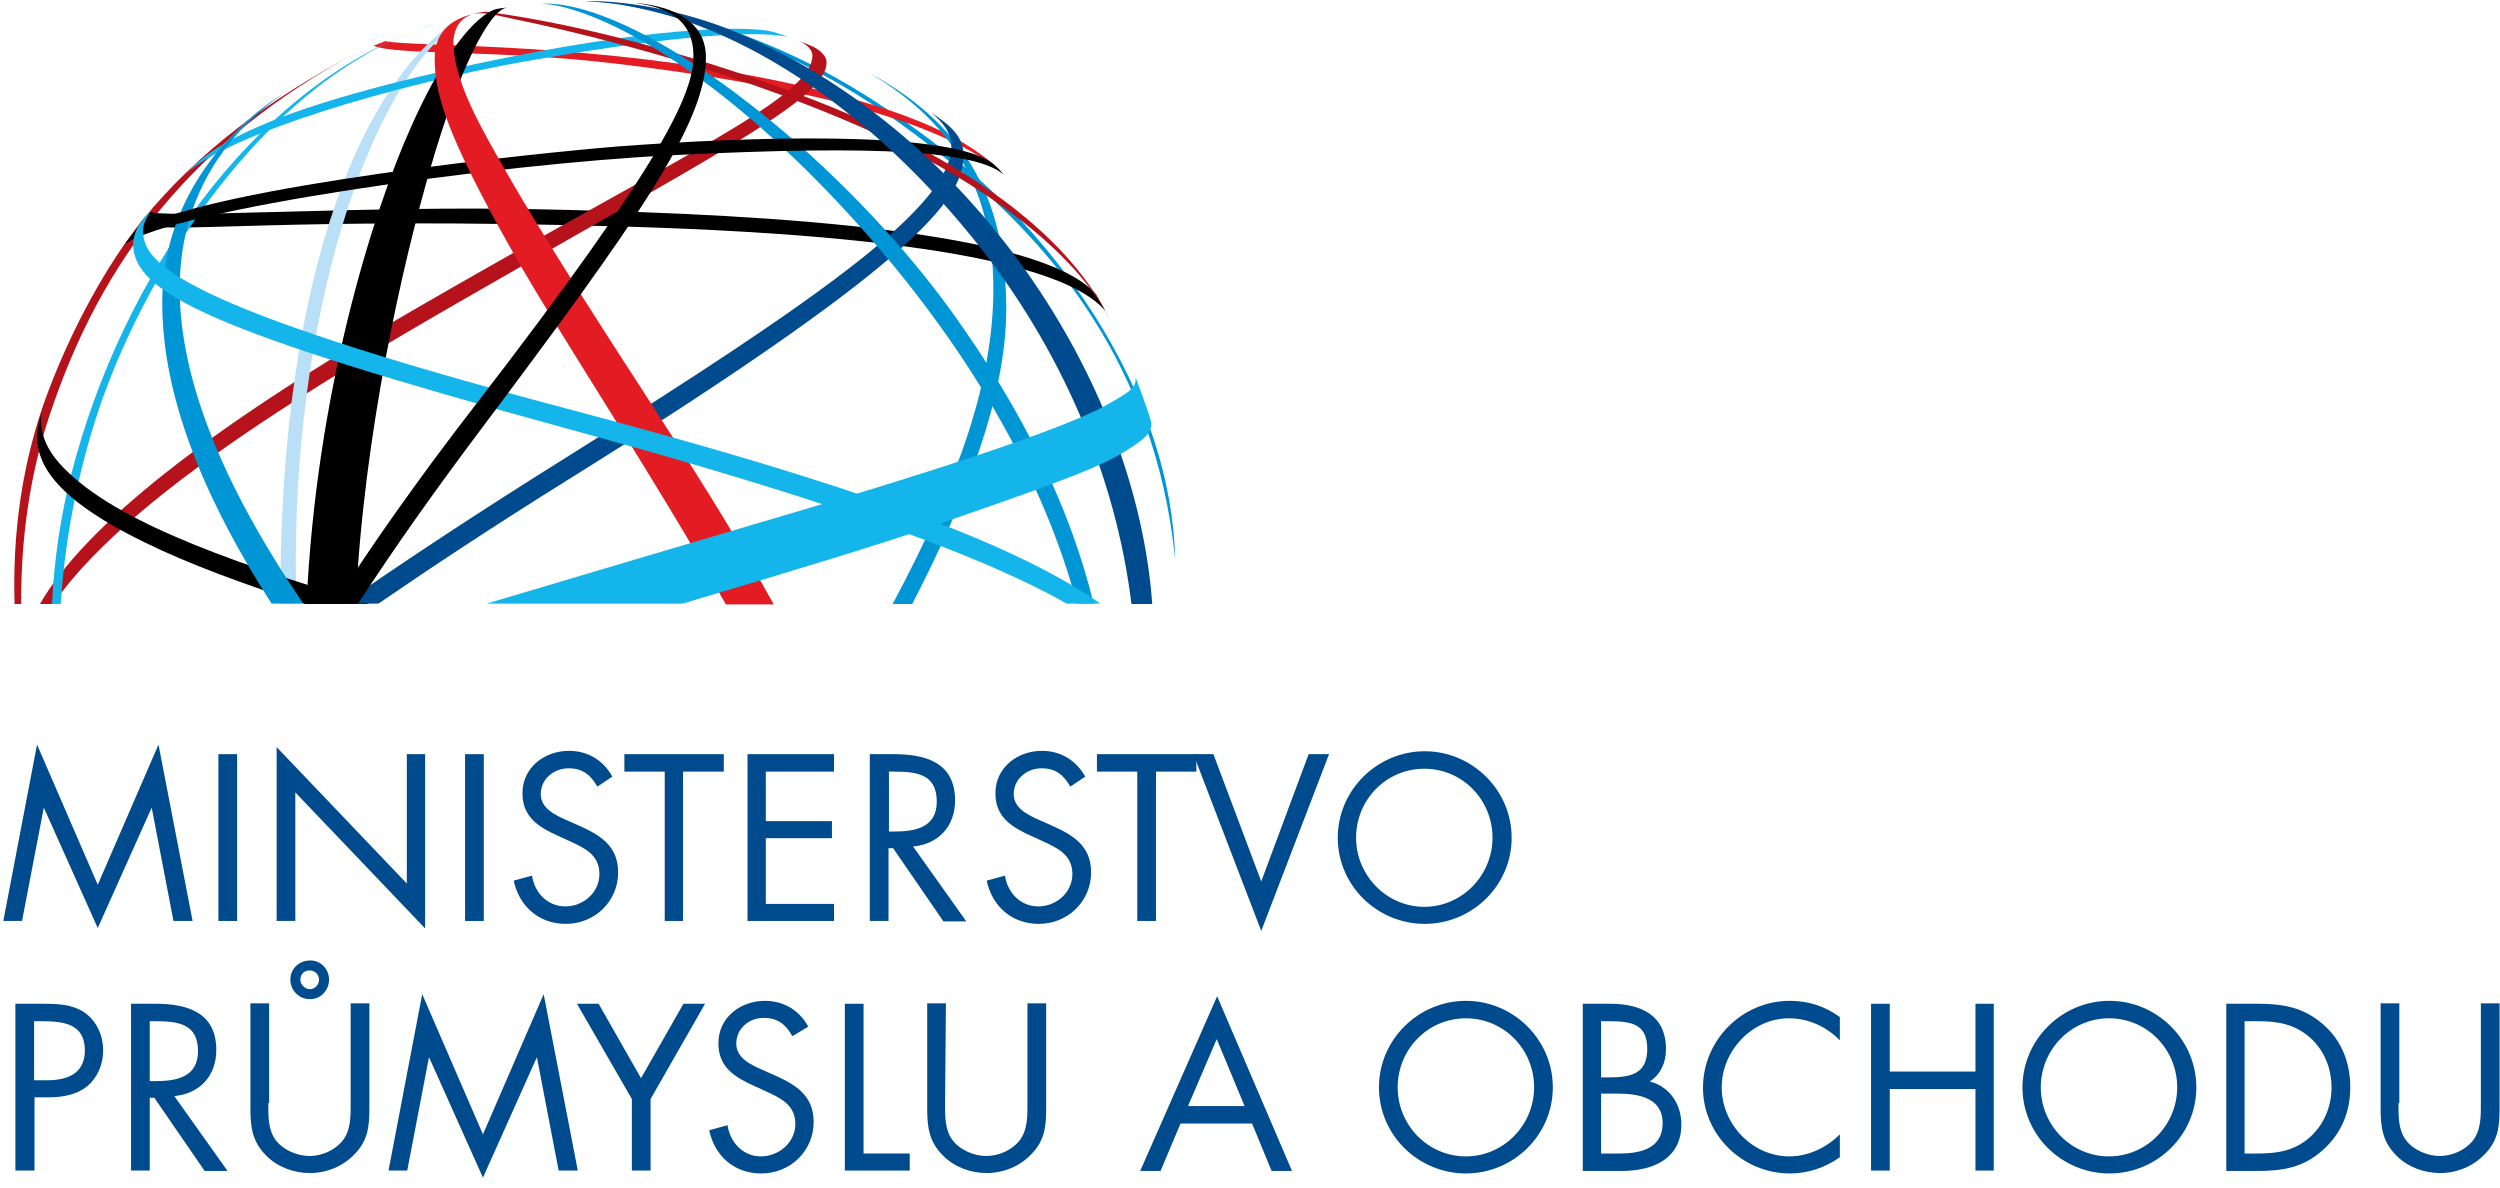 <?xml version="1.0" encoding="UTF-8"?>
<svg width="200px" height="95px" viewBox="0 0 200 95" version="1.1" xmlns="http://www.w3.org/2000/svg" xmlns:xlink="http://www.w3.org/1999/xlink">
    <title>ministerstvo-prumyslu-a-obchodu-seeklogo.com</title>
    <defs>
        <filter id="filter-1">
            <feColorMatrix in="SourceGraphic" type="matrix" values="0 0 0 0 1 0 0 0 0 1 0 0 0 0 1 0 0 0 1 0"></feColorMatrix>
        </filter>
    </defs>
    <g id="Desktop" stroke="none" stroke-width="1" fill="none" fill-rule="evenodd">
        <g id="05---Certifikace" transform="translate(-200, -5407)">
            <g id="ministerstvo-prumyslu-a-obchodu-seeklogo.com" transform="translate(0, 4428)" filter="url(#filter-1)">
                <g transform="translate(200, 979)">
                    <polygon id="Path" fill="#004B8D" fill-rule="nonzero" points="7.82 70.782 2.962 59.567 0.266 73.677 1.764 73.677 3.494 64.659 3.527 64.659 7.82 74.243 12.113 64.659 12.146 64.659 13.877 73.677 15.408 73.677 12.679 59.567"></polygon>
                    <rect id="Rectangle" fill="#004B8D" fill-rule="nonzero" x="17.471" y="60.333" width="1.498" height="13.344"></rect>
                    <polygon id="Path" fill="#004B8D" fill-rule="nonzero" points="22.13 59.767 32.546 70.682 32.546 60.333 34.01 60.333 34.01 74.276 23.627 63.394 23.627 73.677 22.13 73.677"></polygon>
                    <rect id="Rectangle" fill="#004B8D" fill-rule="nonzero" x="37.205" y="60.333" width="1.498" height="13.344"></rect>
                    <path d="M47.787,62.928 C47.255,61.997 46.622,61.464 45.491,61.464 C44.293,61.464 43.261,62.329 43.261,63.527 C43.261,64.692 44.459,65.225 45.358,65.624 L46.256,66.023 C47.987,66.789 49.451,67.654 49.451,69.784 C49.451,72.113 47.587,73.91 45.258,73.91 C43.128,73.91 41.531,72.512 41.098,70.449 L42.562,70.05 C42.762,71.414 43.794,72.512 45.225,72.512 C46.656,72.512 47.953,71.414 47.953,69.917 C47.953,68.353 46.722,67.82 45.491,67.255 L44.692,66.889 C43.128,66.19 41.797,65.391 41.797,63.461 C41.797,61.398 43.561,60.067 45.524,60.067 C47.022,60.067 48.286,60.832 48.985,62.13 L47.787,62.928 Z" id="Path" fill="#004B8D" fill-rule="nonzero"></path>
                    <polygon id="Path" fill="#004B8D" fill-rule="nonzero" points="54.642 73.677 53.178 73.677 53.178 61.73 49.95 61.73 49.95 60.333 57.903 60.333 57.903 61.73 54.642 61.73"></polygon>
                    <polygon id="Path" fill="#004B8D" fill-rule="nonzero" points="59.8 60.333 66.722 60.333 66.722 61.73 61.265 61.73 61.265 65.691 66.556 65.691 66.556 67.055 61.265 67.055 61.265 72.313 66.722 72.313 66.722 73.677 59.8 73.677"></polygon>
                    <path d="M71.082,73.677 L69.584,73.677 L69.584,60.333 L71.514,60.333 C74.043,60.333 76.406,60.998 76.406,64.027 C76.406,66.09 75.108,67.521 73.045,67.72 L77.304,73.71 L75.474,73.71 L71.448,67.854 L71.082,67.854 L71.082,73.677 L71.082,73.677 Z M71.082,66.522 L71.547,66.522 C73.245,66.522 74.942,66.19 74.942,64.126 C74.942,61.93 73.344,61.73 71.547,61.73 L71.115,61.73 L71.115,66.522 L71.082,66.522 Z" id="Shape" fill="#004B8D" fill-rule="nonzero"></path>
                    <path d="M85.624,62.928 C85.092,61.997 84.459,61.464 83.328,61.464 C82.13,61.464 81.098,62.329 81.098,63.527 C81.098,64.692 82.296,65.225 83.195,65.624 L84.093,66.023 C85.824,66.789 87.288,67.654 87.288,69.784 C87.288,72.113 85.424,73.91 83.095,73.91 C80.965,73.91 79.368,72.512 78.935,70.449 L80.399,70.05 C80.599,71.414 81.631,72.512 83.062,72.512 C84.493,72.512 85.79,71.414 85.79,69.917 C85.79,68.353 84.559,67.82 83.328,67.255 L82.529,66.889 C80.965,66.19 79.634,65.391 79.634,63.461 C79.634,61.398 81.398,60.067 83.361,60.067 C84.859,60.067 86.09,60.832 86.822,62.13 L85.624,62.928 Z" id="Path" fill="#004B8D" fill-rule="nonzero"></path>
                    <polygon id="Path" fill="#004B8D" fill-rule="nonzero" points="92.479 73.677 90.982 73.677 90.982 61.73 87.754 61.73 87.754 60.333 95.707 60.333 95.707 61.73 92.479 61.73"></polygon>
                    <polygon id="Path" fill="#004B8D" fill-rule="nonzero" points="100.899 70.516 104.692 60.333 106.323 60.333 100.899 74.476 95.474 60.333 97.072 60.333"></polygon>
                    <path d="M120.932,67.022 C120.932,70.849 117.77,73.91 113.977,73.91 C110.183,73.91 107.022,70.849 107.022,67.022 C107.022,63.195 110.183,60.1 113.977,60.1 C117.77,60.1 120.932,63.195 120.932,67.022 M108.486,67.022 C108.486,70.017 110.915,72.546 113.943,72.546 C116.972,72.546 119.401,70.017 119.401,67.022 C119.401,63.993 117.005,61.498 113.943,61.498 C110.882,61.498 108.486,63.993 108.486,67.022" id="Shape" fill="#004B8D" fill-rule="nonzero"></path>
                    <path d="M2.729,93.644 L1.231,93.644 L1.231,80.3 L3.428,80.3 C4.592,80.3 5.757,80.333 6.755,80.998 C7.754,81.697 8.253,82.862 8.253,84.027 C8.253,85.125 7.82,86.19 6.988,86.889 C6.09,87.621 4.925,87.787 3.827,87.787 L2.762,87.787 L2.762,93.644 L2.729,93.644 Z M2.729,86.423 L3.727,86.423 C5.358,86.423 6.789,85.923 6.789,84.027 C6.789,81.864 5.025,81.697 3.295,81.697 L2.729,81.697 L2.729,86.423 Z" id="Shape" fill="#004B8D" fill-rule="nonzero"></path>
                    <path d="M11.98,93.644 L10.483,93.644 L10.483,80.3 L12.413,80.3 C14.942,80.3 17.304,80.965 17.304,83.993 C17.304,86.057 16.007,87.488 13.943,87.687 L18.203,93.677 L16.373,93.677 L12.346,87.82 L11.98,87.82 L11.98,93.644 Z M11.98,86.489 L12.446,86.489 C14.143,86.489 15.84,86.156 15.84,84.093 C15.84,81.897 14.243,81.697 12.446,81.697 L11.98,81.697 L11.98,86.489 Z" id="Shape" fill="#004B8D" fill-rule="nonzero"></path>
                    <path d="M21.464,88.253 C21.464,89.251 21.431,90.383 22.063,91.215 C22.662,92.013 23.794,92.479 24.759,92.479 C25.724,92.479 26.755,92.047 27.388,91.281 C28.087,90.416 28.053,89.251 28.053,88.22 L28.053,80.266 L29.551,80.266 L29.551,88.619 C29.551,90.083 29.451,91.215 28.386,92.313 C27.454,93.311 26.123,93.844 24.792,93.844 C23.527,93.844 22.23,93.378 21.331,92.479 C20.166,91.348 20.033,90.15 20.033,88.619 L20.033,80.266 L21.531,80.266 L21.531,88.253 L21.464,88.253 Z M26.323,78.369 C26.323,79.235 25.657,79.933 24.792,79.933 C23.927,79.933 23.228,79.235 23.228,78.369 C23.228,77.504 23.927,76.839 24.792,76.839 C25.624,76.805 26.323,77.504 26.323,78.369 M24.027,78.369 C24.027,78.769 24.393,79.135 24.792,79.135 C25.191,79.135 25.524,78.769 25.524,78.369 C25.524,77.97 25.191,77.637 24.792,77.637 C24.359,77.604 24.027,77.937 24.027,78.369" id="Shape" fill="#004B8D" fill-rule="nonzero"></path>
                    <polygon id="Path" fill="#004B8D" fill-rule="nonzero" points="38.636 90.749 33.777 79.534 31.082 93.644 32.579 93.644 34.309 84.626 34.343 84.626 38.636 94.21 42.928 84.626 42.962 84.626 44.692 93.644 46.223 93.644 43.494 79.534"></polygon>
                    <polygon id="Path" fill="#004B8D" fill-rule="nonzero" points="46.156 80.3 47.887 80.3 51.281 86.256 54.676 80.3 56.406 80.3 52.047 87.92 52.047 93.644 50.549 93.644 50.549 87.92"></polygon>
                    <path d="M63.394,82.895 C62.862,81.963 62.23,81.431 61.098,81.431 C59.9,81.431 58.902,82.296 58.902,83.494 C58.902,84.659 60.1,85.191 60.998,85.591 L61.897,85.99 C63.627,86.755 65.092,87.621 65.092,89.75 C65.092,92.08 63.228,93.877 60.899,93.877 C58.769,93.877 57.171,92.512 56.739,90.416 L58.203,90.017 C58.403,91.381 59.434,92.512 60.865,92.512 C62.296,92.512 63.627,91.414 63.627,89.917 C63.627,88.353 62.396,87.82 61.165,87.255 L60.366,86.889 C58.802,86.19 57.471,85.391 57.471,83.461 C57.471,81.398 59.235,80.067 61.198,80.067 C62.696,80.067 63.96,80.832 64.659,82.13 L63.394,82.895 Z" id="Path" fill="#004B8D" fill-rule="nonzero"></path>
                    <polygon id="Path" fill="#004B8D" fill-rule="nonzero" points="69.085 92.28 72.779 92.28 72.779 93.644 67.587 93.644 67.587 80.3 69.085 80.3"></polygon>
                    <path d="M75.607,88.253 C75.607,89.251 75.574,90.383 76.206,91.215 C76.805,92.013 77.937,92.479 78.902,92.479 C79.867,92.479 80.899,92.047 81.531,91.281 C82.23,90.416 82.196,89.251 82.196,88.22 L82.196,80.266 L83.694,80.266 L83.694,88.619 C83.694,90.083 83.594,91.215 82.529,92.313 C81.597,93.311 80.266,93.844 78.935,93.844 C77.671,93.844 76.373,93.378 75.474,92.479 C74.309,91.348 74.176,90.15 74.176,88.619 L74.176,80.266 L75.674,80.266 L75.607,88.253 L75.607,88.253 Z" id="Path" fill="#004B8D" fill-rule="nonzero"></path>
                    <path d="M94.443,89.884 L92.845,93.677 L91.215,93.677 L97.371,79.7 L103.361,93.677 L101.73,93.677 L100.166,89.884 L94.443,89.884 Z M97.338,83.128 L95.042,88.486 L99.567,88.486 L97.338,83.128 Z" id="Shape" fill="#004B8D" fill-rule="nonzero"></path>
                    <path d="M124.226,86.988 C124.226,90.815 121.065,93.877 117.271,93.877 C113.478,93.877 110.316,90.815 110.316,86.988 C110.316,83.161 113.478,80.067 117.271,80.067 C121.065,80.067 124.226,83.161 124.226,86.988 M111.814,86.988 C111.814,90.017 114.243,92.512 117.271,92.512 C120.3,92.512 122.729,89.983 122.729,86.988 C122.729,83.96 120.333,81.464 117.271,81.464 C114.21,81.464 111.814,83.96 111.814,86.988" id="Shape" fill="#004B8D" fill-rule="nonzero"></path>
                    <path d="M126.622,80.3 L128.819,80.3 C131.248,80.3 133.278,81.198 133.278,83.927 C133.278,84.992 132.879,85.923 131.98,86.522 C133.577,86.922 134.509,88.353 134.509,89.95 C134.509,92.612 132.379,93.677 129.717,93.677 L126.622,93.677 L126.622,80.3 L126.622,80.3 Z M128.087,86.19 L128.652,86.19 C130.349,86.19 131.78,85.99 131.78,83.927 C131.78,81.897 130.516,81.697 128.686,81.697 L128.087,81.697 L128.087,86.19 L128.087,86.19 Z M128.087,92.28 L129.584,92.28 C131.248,92.28 133.012,91.88 133.012,89.85 C133.012,87.787 131.015,87.488 129.384,87.488 L128.087,87.488 L128.087,92.28 L128.087,92.28 Z" id="Shape" fill="#004B8D" fill-rule="nonzero"></path>
                    <path d="M147.188,83.228 C146.123,82.13 144.659,81.464 143.128,81.464 C140.166,81.464 137.737,84.06 137.737,86.988 C137.737,89.917 140.166,92.512 143.161,92.512 C144.659,92.512 146.123,91.814 147.188,90.749 L147.188,92.579 C146.023,93.411 144.626,93.877 143.195,93.877 C139.434,93.877 136.24,90.815 136.24,87.022 C136.24,83.195 139.368,80.067 143.195,80.067 C144.692,80.067 145.99,80.499 147.188,81.364 L147.188,83.228 L147.188,83.228 Z" id="Path" fill="#004B8D" fill-rule="nonzero"></path>
                    <polygon id="Path" fill="#004B8D" fill-rule="nonzero" points="158.037 85.724 158.037 80.3 159.501 80.3 159.501 93.644 158.037 93.644 158.037 87.121 151.181 87.121 151.181 93.644 149.684 93.644 149.684 80.3 151.181 80.3 151.181 85.724"></polygon>
                    <path d="M175.707,86.988 C175.707,90.815 172.546,93.877 168.752,93.877 C164.958,93.877 161.797,90.815 161.797,86.988 C161.797,83.161 164.958,80.067 168.752,80.067 C172.546,80.067 175.707,83.161 175.707,86.988 M163.261,86.988 C163.261,90.017 165.691,92.512 168.719,92.512 C171.747,92.512 174.176,89.983 174.176,86.988 C174.176,83.96 171.78,81.464 168.719,81.464 C165.691,81.464 163.261,83.96 163.261,86.988" id="Shape" fill="#004B8D" fill-rule="nonzero"></path>
                    <path d="M178.07,80.3 L180.599,80.3 C182.596,80.3 184.226,80.566 185.79,81.897 C187.321,83.195 188.02,84.992 188.02,86.988 C188.02,88.952 187.321,90.649 185.857,91.98 C184.26,93.411 182.662,93.677 180.566,93.677 L178.103,93.677 L178.103,80.3 L178.07,80.3 Z M180.632,92.28 C182.263,92.28 183.627,92.047 184.859,90.915 C185.957,89.884 186.522,88.486 186.522,86.988 C186.522,85.458 185.923,83.993 184.792,82.995 C183.561,81.93 182.23,81.697 180.666,81.697 L179.567,81.697 L179.567,92.28 L180.632,92.28 Z" id="Shape" fill="#004B8D" fill-rule="nonzero"></path>
                    <path d="M191.88,88.253 C191.88,89.251 191.847,90.383 192.479,91.215 C193.078,92.013 194.21,92.479 195.175,92.479 C196.14,92.479 197.171,92.047 197.804,91.281 C198.502,90.416 198.469,89.251 198.469,88.22 L198.469,80.266 L199.967,80.266 L199.967,88.619 C199.967,90.083 199.867,91.215 198.802,92.313 C197.87,93.311 196.539,93.844 195.208,93.844 C193.943,93.844 192.646,93.378 191.747,92.479 C190.582,91.348 190.449,90.15 190.449,88.619 L190.449,80.266 L191.947,80.266 L191.947,88.253 L191.88,88.253 Z" id="Path" fill="#004B8D" fill-rule="nonzero"></path>
                    <path d="M94.01,44.725 C93.71,31.714 84.825,19.401 76.306,12.646 C66.356,4.759 58.303,1.597 49.018,0.2 C57.704,1.963 66.19,4.592 76.938,13.744 C83.727,19.468 92.413,28.885 94.01,44.725" id="Path" fill="#0096D6" fill-rule="nonzero"></path>
                    <path d="M11.414,17.571 C8.486,21.265 5.824,26.156 3.894,31.215 C1.697,36.972 0.998,42.862 1.165,48.319 L1.697,48.319 C1.664,43.195 2.363,38.037 3.96,33.245 C8.153,20.599 15.541,11.215 28.652,4.126 C21.431,8.02 16.073,11.947 11.414,17.571" id="Path" fill="#B5121B" fill-rule="nonzero"></path>
                    <path d="M79.201,12.912 C77.138,11.248 72.779,8.353 59.235,5.89 C45.491,3.394 33.378,3.76 30.815,3.295 L29.884,3.661 C31.88,4.459 39.634,3.927 49.551,5.125 C59.468,6.323 74.476,8.785 80.2,13.877 L79.201,12.912 Z" id="Path" fill="#E31B23" fill-rule="nonzero"></path>
                    <path d="M88.419,24.859 C86.09,22.13 77.804,18.968 50.283,18.136 C22.363,17.304 13.644,18.769 11.181,17.937 C11.181,17.937 11.814,17.138 12.047,16.905 C12.047,17.537 29.617,16.439 42.928,16.739 C55.907,17.005 82.862,17.837 87.687,23.561 C88.02,24.126 88.419,24.859 88.419,24.859" id="Path" fill="#000000" fill-rule="nonzero"></path>
                    <path d="M63.894,3.261 C63.827,3.228 63.76,3.195 63.76,3.195 C63.76,3.195 63.794,3.228 63.894,3.261" id="Path" fill="#B5121B" fill-rule="nonzero"></path>
                    <path d="M65.092,3.76 C64.825,3.627 64.16,3.361 63.894,3.261 C64.193,3.394 64.992,3.794 64.992,4.459 C64.992,7.82 54.11,12.579 32.28,25.258 C16.639,34.343 6.789,42.063 3.195,48.319 L4.26,48.319 C10.849,38.735 29.484,28.319 41.664,21.331 C58.636,11.614 66.123,7.687 66.123,5.025 C66.156,4.393 65.424,3.927 65.092,3.76" id="Path" fill="#B5121B" fill-rule="nonzero"></path>
                    <path d="M22.429,47.754 C22.429,47.953 22.429,48.12 22.429,48.319 L23.727,48.319 C23.694,47.221 23.661,46.09 23.661,44.992 C23.661,23.86 30.083,5.092 37.737,1.165 C37.737,1.165 37.338,1.198 36.938,1.431 C29.484,5.79 22.429,20.965 22.429,47.754" id="Path" fill="#B9E0F7" fill-rule="nonzero"></path>
                    <path d="M5.691,37.97 C4.859,41.265 4.326,44.759 4.16,48.319 L4.859,48.319 C5.158,43.661 6.057,38.17 8.02,32.413 C12.047,20.799 21.165,7.388 32.579,2.729 C20.266,7.621 9.85,21.797 5.691,37.97" id="Path" fill="#13B5EA" fill-rule="nonzero"></path>
                    <path d="M32.579,2.696 C33.378,2.396 34.143,2.097 34.942,1.864 C34.143,2.13 33.344,2.396 32.579,2.696" id="Path" fill="#13B5EA" fill-rule="nonzero"></path>
                    <path d="M63.062,2.962 C60,2.296 52.113,3.128 41.93,4.925 C31.681,6.755 18.303,10.682 14.775,13.977 C16.805,11.814 20.765,8.819 37.87,5.158 C51.913,2.13 59.667,2.03 61.764,2.529 C62.363,2.696 63.062,2.962 63.062,2.962" id="Path" fill="#13B5EA" fill-rule="nonzero"></path>
                    <path d="M69.517,5.824 C74.942,9.018 79.468,13.877 79.468,23.128 C79.468,30.216 76.872,38.103 71.414,48.319 L72.978,48.319 C77.338,39.9 80.499,31.547 80.499,24.759 C80.499,16.506 77.704,10.25 69.517,5.824" id="Path" fill="#0096D6" fill-rule="nonzero"></path>
                    <path d="M3.361,32.912 C3.461,32.612 3.527,32.379 3.527,32.379 C3.527,32.379 3.428,32.579 3.361,32.912" id="Path" fill="#000000" fill-rule="nonzero"></path>
                    <path d="M4.759,37.072 C3.161,35.275 3.195,33.71 3.361,32.945 C3.228,33.378 3.062,34.01 2.962,34.509 C2.895,36.572 3.527,39.468 11.581,43.394 C15.175,45.158 19.567,46.755 24.393,48.319 L29.551,48.319 C17.072,44.592 8.552,41.298 4.759,37.072" id="Path" fill="#000000" fill-rule="nonzero"></path>
                    <path d="M23.894,6.722 C23.894,6.722 22.263,7.687 21.065,8.586 C17.604,11.248 12.978,16.473 12.978,24.226 C12.978,29.517 14.609,37.238 21.73,48.286 L24.26,48.286 C17.637,38.536 14.376,30.15 14.376,23.095 C14.376,14.476 19.501,9.285 23.894,6.722" id="Path" fill="#0096D6" fill-rule="nonzero"></path>
                    <path d="M74.509,9.018 C75.175,9.584 76.106,10.449 76.106,11.681 C76.106,16.373 66.156,23.527 45.491,36.473 C38.303,40.965 32.346,44.892 27.488,48.286 L30.283,48.286 C34.542,45.358 39.534,42.063 45.458,38.369 C74.942,20 77.072,15.474 77.072,12.379 C77.105,10.982 76.04,10.017 74.509,9.018" id="Path" fill="#004B8D" fill-rule="nonzero"></path>
                    <path d="M37.87,1.098 C38.735,0.998 39.168,1.098 40.832,1.464 C45.225,2.363 57.338,5.092 68.918,10.183 C77.671,14.01 86.19,19.933 88.985,25.99 C87.388,22.529 82.463,14.343 63.228,7.288 C51.215,2.895 42.862,1.464 38.869,0.932 C38.835,0.932 38.103,1.032 37.87,1.098" id="Path" fill="#B5121B" fill-rule="nonzero"></path>
                    <path d="M43.128,0.3 C45.99,0.233 54.642,3.361 66.156,15.275 C74.942,24.393 82.829,35.874 86.156,48.286 L87.488,48.286 C85.691,40.899 82.063,33.178 76.106,24.892 C66.556,11.714 50.682,-0.2 43.128,0.3" id="Path" fill="#0096D6" fill-rule="nonzero"></path>
                    <path d="M32.945,10.017 C29.717,17.171 25.291,31.581 24.526,48.286 L28.453,48.286 C29.118,34.642 32.213,21.065 34.476,13.311 C36.672,5.724 39.135,0.732 40.599,0.599 C40.366,0.632 39.8,0.666 39.468,0.799 C37.438,1.697 35.008,5.391 32.945,10.017" id="Path" fill="#000000" fill-rule="nonzero"></path>
                    <path d="M80.266,13.943 C78.07,12.113 70.549,11.581 53.844,12.413 C39.567,13.111 13.81,16.772 9.983,19.534 C9.983,19.534 10.616,18.702 10.948,18.303 C17.438,14.842 43.594,12.18 49.451,11.714 C59.601,10.948 75.707,10.383 79.334,13.012 C79.867,13.411 80.266,13.943 80.266,13.943" id="Path" fill="#000000" fill-rule="nonzero"></path>
                    <path d="M38.336,9.85 C36.406,6.123 36.273,4.226 36.273,3.361 C36.273,2.862 36.473,1.464 37.87,1.131 C35.84,1.564 34.775,2.795 34.775,4.659 C34.775,7.321 35.541,10.483 40.932,20 C44.958,27.121 51.88,37.404 58.07,48.353 L61.897,48.353 C59.501,43.993 56.572,39.168 53.045,33.777 C50.749,30.15 42.23,17.338 38.336,9.85" id="Path" fill="#E31B23" fill-rule="nonzero"></path>
                    <path d="M45.291,32.679 C14.11,24.426 11.448,20.998 11.448,18.502 C11.448,18.103 11.514,17.604 12.246,16.672 C11.88,16.972 11.181,17.903 11.181,17.903 C10.915,18.336 10.649,18.968 10.649,19.501 C10.649,23.461 16.972,26.522 45.324,34.276 C64.393,39.501 77.704,43.96 85.324,48.286 L88.02,48.286 C79.7,42.396 62.729,37.304 45.291,32.679" id="Path" fill="#13B5EA" fill-rule="nonzero"></path>
                    <path d="M59.501,2.829 C54.176,0.499 48.952,0 46.755,0.1 C57.471,0.499 68.952,8.12 77.704,18.902 C84.958,27.787 89.285,38.236 90.516,48.319 L92.18,48.319 C90.882,30.383 77.704,10.749 59.501,2.829" id="Path" fill="#004B8D" fill-rule="nonzero"></path>
                    <path d="M50.782,0.233 C52.379,0.466 55.474,0.998 55.474,4.459 C55.474,7.321 53.478,12.413 37.87,32.612 C33.245,38.602 29.617,43.794 26.755,48.286 L28.652,48.286 C31.481,43.927 34.709,39.368 38.203,34.709 C50.915,17.77 56.473,9.884 56.473,4.592 C56.473,1.231 52.945,0.399 50.782,0.233" id="Path" fill="#000000" fill-rule="nonzero"></path>
                    <path d="M88.619,32.346 C86.689,33.478 80.532,35.973 63.295,41.065 C56.539,43.062 47.521,45.724 38.935,48.286 L54.609,48.286 C62.696,45.89 71.048,43.361 75.075,41.93 C81.93,39.534 87.388,37.704 89.784,36.24 C91.314,35.308 92.146,34.742 92.113,33.81 C91.747,32.546 90.849,30.183 90.849,30.183 C90.915,31.015 90.383,31.348 88.619,32.346" id="Path" fill="#13B5EA" fill-rule="nonzero"></path>
                </g>
            </g>
        </g>
    </g>
</svg>